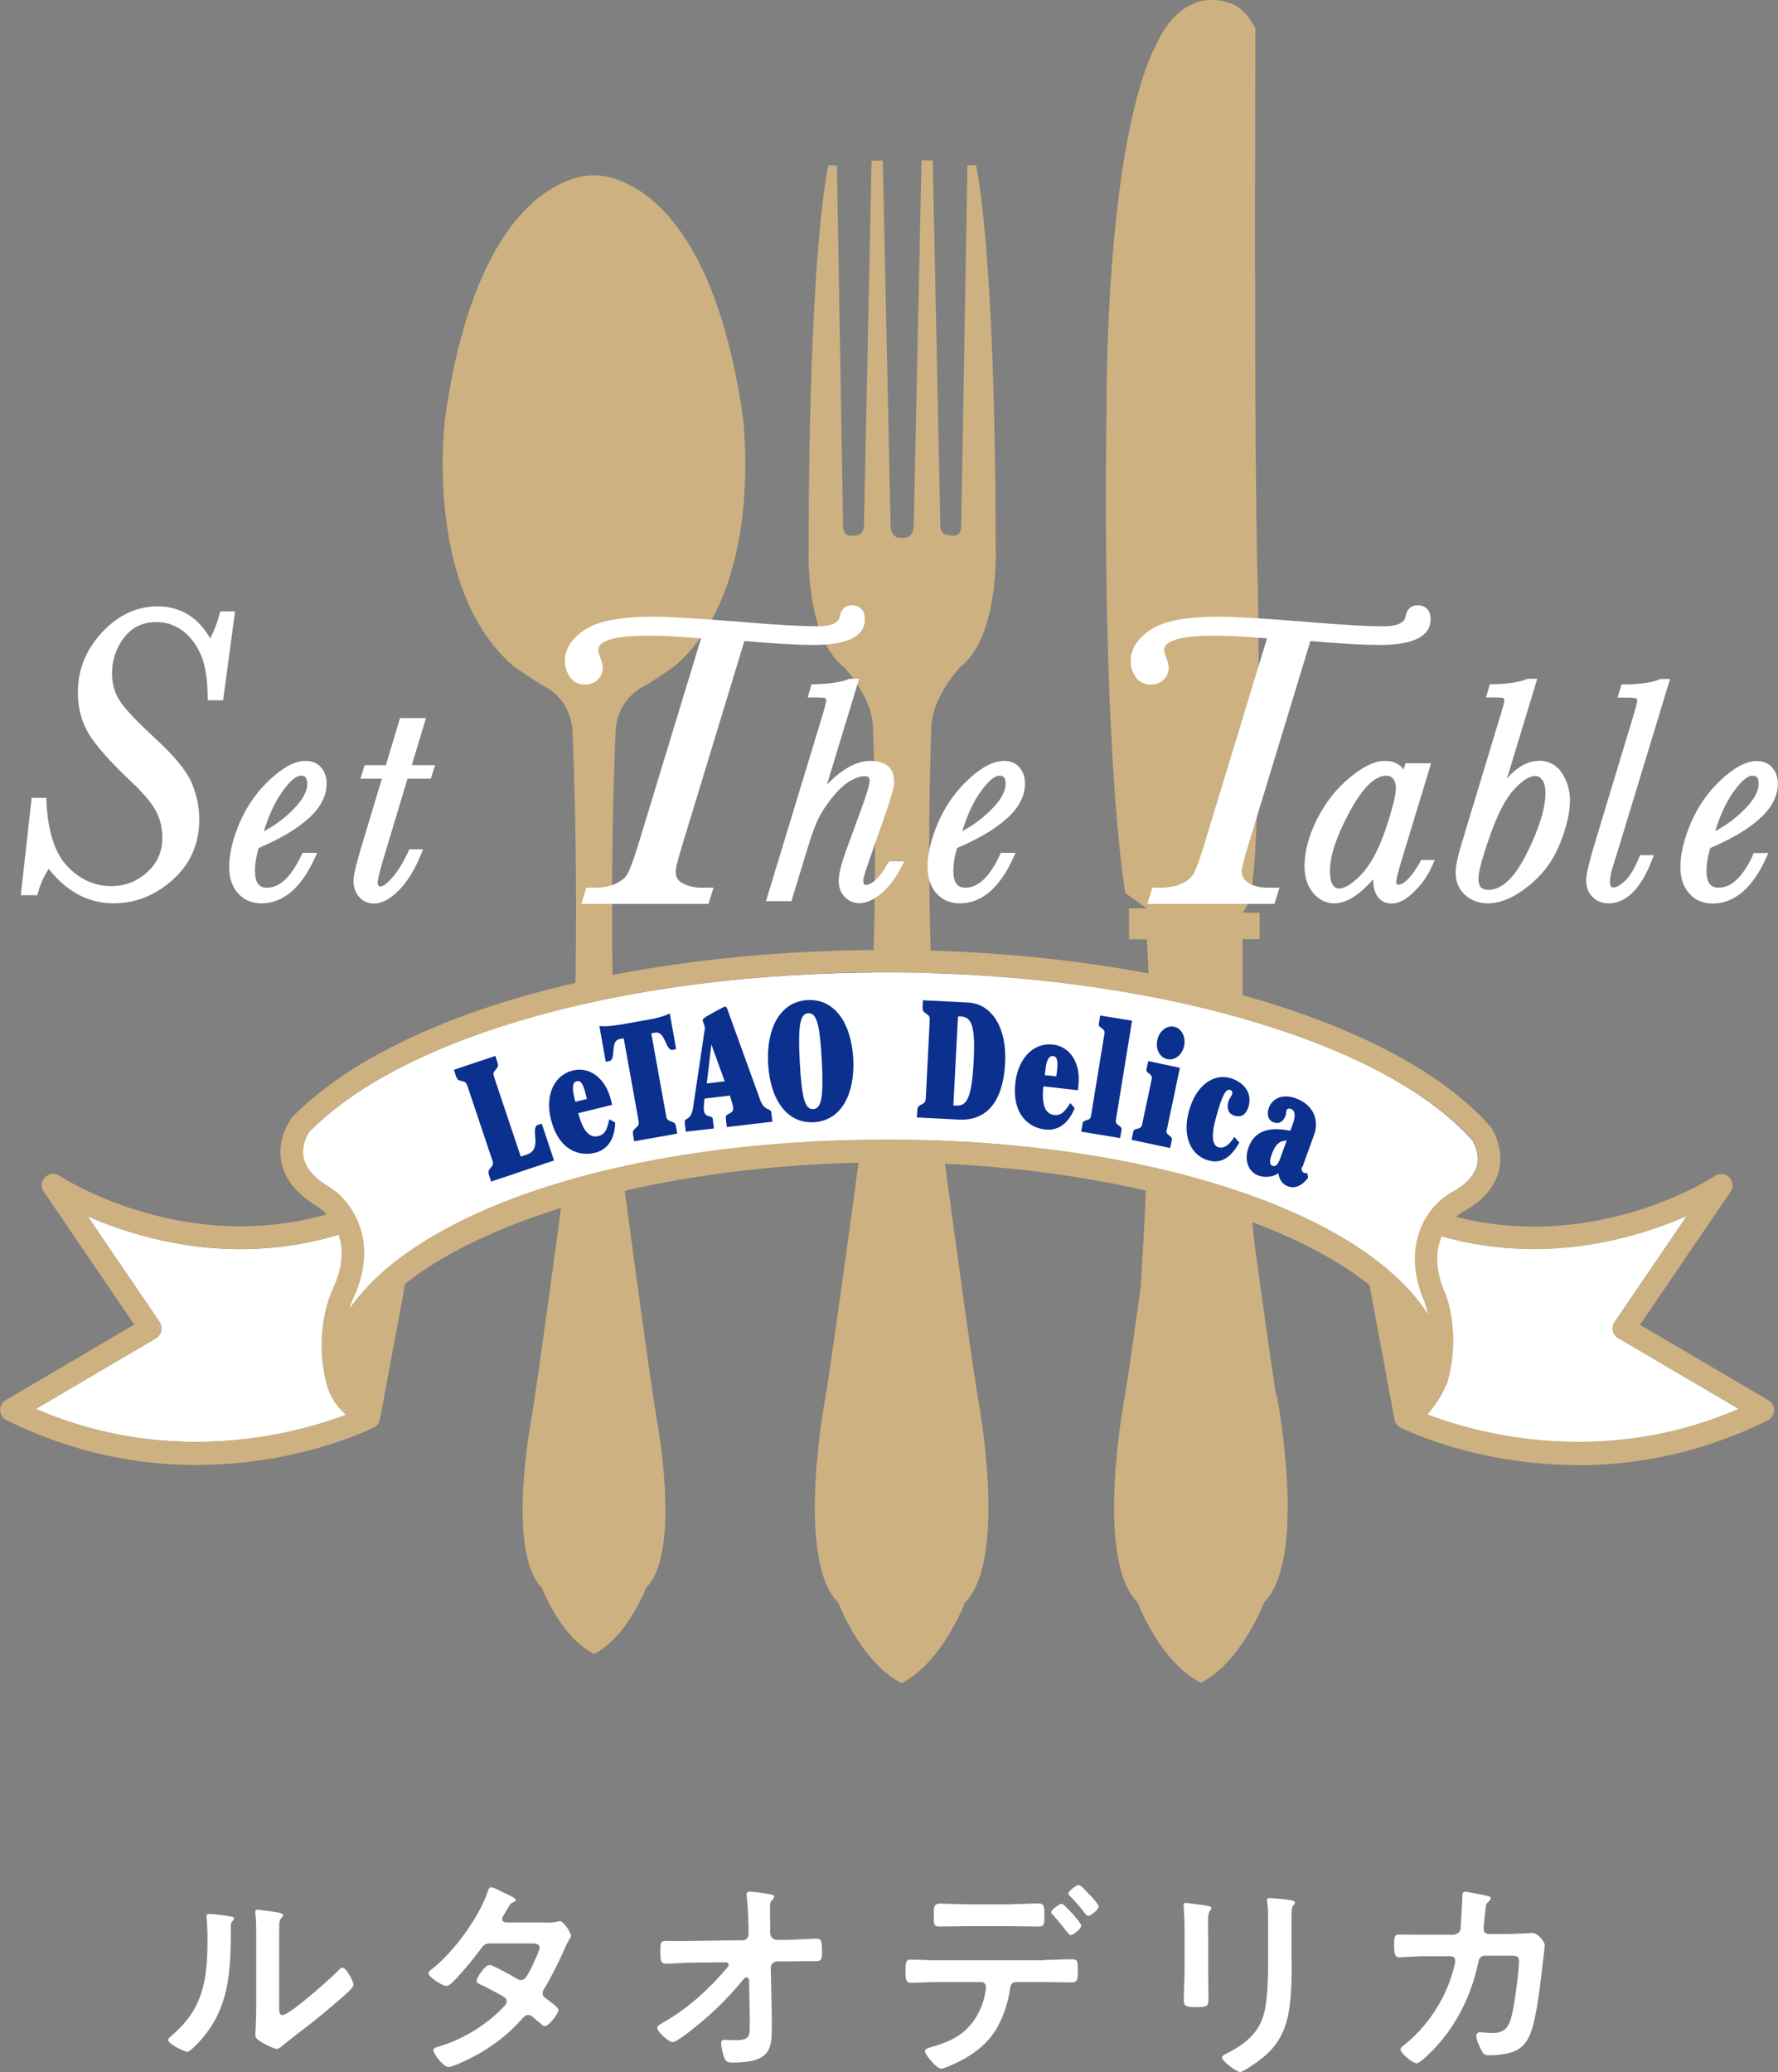 <?xml version="1.0" encoding="UTF-8"?><svg id="_レイヤー_2" xmlns="http://www.w3.org/2000/svg" viewBox="0 0 100 116.53"><rect x="0" y="0" width="100" height="116.53" fill="#808080" stroke="none"/><defs><style>.cls-1{fill:#fff;}.cls-2{fill:#cdb181;}.cls-3{fill:#0b308e;}</style></defs><g id="design"><g><g><g><path class="cls-2" d="M41.77,23.37c-1.95-13.43-7.88-13.52-8.36-13.51-.49-.02-6.41,.07-8.36,13.51,0,0-1.31,9.6,3.79,14.06,0,0,.78,.57,1.72,1.14,0,0,1.62,.68,1.64,2.7,0,0,.5,9.69-.09,22.5,0,0-1.76,13.29-2.22,16,0,0-1.44,7.5,.59,9.52,0,0,1.03,2.76,2.93,3.72h0s0,0,0,0c0,0,0,0,0,0h0c1.89-.96,2.93-3.72,2.93-3.72,2.03-2.01,.59-9.52,.59-9.52-.46-2.71-2.22-16-2.22-16-.59-12.81-.09-22.5-.09-22.5,.02-2.02,1.64-2.7,1.64-2.7,.94-.56,1.72-1.14,1.72-1.14,5.1-4.46,3.79-14.06,3.79-14.06Z"/><path class="cls-2" d="M53.14,65.01c-1.26-10.58-.81-22.47-.76-24.13,.05-1.71,1.62-3.36,1.62-3.36,2.22-1.72,2-6.72,2-6.72-.02-17.15-1.11-21.52-1.11-21.52l-.48,.02-.35,20.32c-.02,.66-.64,.48-.64,.48-.5,.03-.53-.47-.53-.47l-.43-20.6-.63-.02-.44,20.53c-.02,.63-.38,.71-.58,.71h0s-.03,0-.07,0c-.04,0-.07-.01-.07-.01h0c-.2,.02-.56-.06-.58-.69l-.44-20.53-.63,.02-.43,20.6s-.03,.5-.53,.47c0,0-.62,.19-.64-.48l-.35-20.32-.48-.02s-1.09,4.37-1.11,21.52c0,0-.22,5,2,6.72,0,0,1.57,1.64,1.62,3.36,.05,1.68,.5,13.7-.79,24.33-.67,4.95-1.55,11.39-1.88,13.33,0,0-1.75,9.13,.72,11.58,0,0,1.26,3.36,3.56,4.52h0s0,0,0,0c0,0,0,0,0,0h0c2.3-1.17,3.56-4.53,3.56-4.53,2.47-2.45,.72-11.58,.72-11.58-.33-1.97-1.23-8.56-1.9-13.53Z"/><path class="cls-2" d="M71.79,78.55c-.23-1.37-.74-4.99-1.25-8.74-.78-7.62-.65-17-.65-17h.96s0-1.48,0-1.48h-.96s.4-.67,.4-.67c.72-3.48,.46-17.38,.46-17.38-.25-8.13-.14-31.68-.14-31.68-.61-1.2-1.34-1.39-1.34-1.39-2.81-1.05-4.13,2.08-4.13,2.08-2.98,5.49-2.9,20.2-2.9,20.2-.29,20.32,1.05,27.73,1.05,27.73l1.21,.86h-1s0,1.74,0,1.74h1c.45,6.89-.2,17.37-.35,19.61-.38,2.71-.71,5.06-.89,6.1,0,0-1.75,9.13,.72,11.58,0,0,1.26,3.36,3.56,4.52h0s0,0,0,0c0,0,0,0,0,0h0c2.3-1.17,3.56-4.53,3.56-4.53,2.47-2.45,.72-11.58,.72-11.58Z"/></g><g><g><path class="cls-2" d="M88.73,82.39c-5.68,0-9.7-1.98-9.96-2.11-.18-.09-.3-.26-.34-.45l-2.37-12.76c-.05-.25,.06-.49,.26-.64s.47-.15,.69-.03c10.03,5.92,19.35-.2,19.44-.27,.25-.17,.59-.14,.81,.08,.21,.22,.25,.55,.07,.81l-5.09,7.48,7.23,4.25c.2,.12,.32,.34,.31,.57s-.14,.44-.35,.55c-3.84,1.91-7.54,2.53-10.71,2.53Zm-9.1-3.12c1.56,.68,9.44,3.74,18.16-.04l-6.77-3.98c-.15-.09-.26-.24-.3-.41-.04-.17,0-.35,.1-.5l4.05-5.95c-3.39,1.49-10.09,3.41-17.3-.24l2.06,11.12Z"/><path class="cls-1" d="M79.62,79.27c1.56,.68,9.44,3.74,18.16-.04l-6.77-3.98c-.15-.09-.26-.24-.3-.41-.04-.17,0-.35,.1-.5l4.05-5.95c-3.39,1.49-10.09,3.41-17.3-.24l2.06,11.12Z"/></g><g><path class="cls-1" d="M2.01,79.23c8.73,3.78,16.6,.73,18.16,.04l2.06-11.12c-7.21,3.65-13.91,1.73-17.3,.25l4.05,5.95c.1,.15,.13,.33,.09,.5s-.15,.32-.3,.41l-6.77,3.98Z"/><path class="cls-2" d="M11.07,82.39c-3.17,0-6.87-.62-10.71-2.53-.21-.1-.34-.31-.35-.55s.11-.45,.31-.57l7.23-4.25-5.09-7.48c-.17-.25-.14-.59,.08-.81,.22-.22,.55-.25,.81-.08,.09,.06,9.41,6.18,19.44,.27,.21-.13,.48-.12,.69,.03,.2,.14,.31,.39,.26,.64l-2.37,12.76c-.04,.2-.16,.36-.34,.45-.26,.13-4.28,2.11-9.96,2.11Zm-9.06-3.16c8.73,3.78,16.6,.73,18.16,.04l2.06-11.12c-7.21,3.65-13.91,1.73-17.3,.25l4.05,5.95c.1,.15,.13,.33,.09,.5s-.15,.32-.3,.41l-6.77,3.98Z"/></g><g><path class="cls-1" d="M49.87,64.09c14.72,0,26.8,4.09,30.43,9.82-.12-.56-.28-.89-.28-.89-1.29-3.27,.46-5.3,1.57-5.93,.85-.45,1.34-.98,1.48-1.57,.16-.67-.18-1.25-.25-1.37-5.01-5.66-18.24-9.46-32.95-9.46s-27.11,3.52-32.5,8.98c-.09,.13-.45,.73-.31,1.43,.12,.61,.61,1.17,1.45,1.67,1.12,.69,2.84,2.85,1.41,6.11-.01,.02-.14,.28-.28,.72,3.87-5.56,15.77-9.5,30.22-9.5Z"/><path class="cls-2" d="M83.85,63.39l-.04-.05c-5.21-5.94-18.85-9.92-33.93-9.92s-27.85,3.69-33.44,9.4l-.05,.06s-.83,1.11-.57,2.45c.19,.99,.89,1.84,2.04,2.52,.09,.06,2.24,1.47,.93,4.47-.05,.09-1.19,2.3-.46,5.38l.09,.34h.01c.22,.7,.74,1.41,1.74,2.09l1.23-6.65c4.27-4.67,15.58-8.11,28.47-8.11s24.59,3.56,28.68,8.36l1.19,6.4c.82-.81,1.32-1.55,1.59-2.23l.05-.06,.04-.13c.03-.1,.05-.2,.07-.3,0-.04,.02-.08,.03-.12,.63-2.75-.3-4.74-.33-4.79-1.18-2.98,.95-4.26,1.02-4.31,1.17-.63,1.88-1.43,2.1-2.39,.31-1.3-.43-2.37-.46-2.42Zm-.77,2.12c-.14,.59-.63,1.11-1.48,1.57-1.11,.63-2.86,2.66-1.57,5.93,0,0,.16,.33,.28,.89-3.64-5.72-15.71-9.82-30.43-9.82s-26.35,3.94-30.22,9.5c.13-.44,.27-.7,.28-.72,1.43-3.26-.29-5.42-1.41-6.11-.84-.49-1.33-1.05-1.45-1.67-.14-.69,.23-1.29,.31-1.43,5.39-5.46,18.13-8.98,32.5-8.98s27.94,3.8,32.95,9.46c.07,.12,.41,.7,.25,1.37Z"/></g></g><g><path class="cls-1" d="M12.39,34.38l-.04,.14c-.13,.5-.31,.97-.53,1.38-.68-1.2-1.68-1.8-2.96-1.8-1.17,0-2.22,.49-3.13,1.47-.9,.97-1.35,2.1-1.35,3.35,0,.9,.21,1.7,.63,2.38,.41,.66,1.19,1.54,2.32,2.61,.68,.64,1.16,1.19,1.42,1.66,.25,.45,.38,.97,.38,1.54,0,.78-.28,1.42-.85,1.94-.57,.52-1.25,.78-2.03,.78-.92,0-1.75-.37-2.45-1.1-.71-.73-1.11-1.97-1.19-3.68v-.18h-.83l-.61,5.47h.93l.04-.14c.13-.49,.34-.94,.6-1.34,1.01,1.29,2.24,1.94,3.65,1.94,1.23,0,2.35-.45,3.33-1.33,.99-.89,1.49-2.03,1.49-3.4,0-.69-.15-1.38-.43-2.05-.29-.68-.98-1.52-2.12-2.56-.93-.86-1.57-1.53-1.89-2-.31-.45-.47-.99-.47-1.6,0-.75,.23-1.43,.69-2.02,.46-.58,1.05-.86,1.81-.86,.51,0,.98,.15,1.4,.44,.42,.29,.78,.73,1.05,1.3,.28,.57,.42,1.4,.43,2.47v.19h.87l.67-5h-.83Z"/><path class="cls-1" d="M17.37,46.01c.67-.61,1-1.27,1-1.95,0-.35-.1-.65-.3-.89-.21-.25-.5-.38-.89-.38-.58,0-1.24,.34-1.99,1.04-.73,.67-1.3,1.49-1.7,2.41-.4,.93-.6,1.78-.6,2.52,0,.62,.17,1.11,.5,1.48,.34,.37,.77,.56,1.31,.56,1.23,0,2.25-.87,3.02-2.58l.12-.26h-.83l-.05,.11c-.57,1.23-1.22,1.85-1.94,1.85-.23,0-.39-.07-.5-.21-.12-.15-.18-.4-.18-.72,0-.41,.07-.85,.21-1.3,1.23-.53,2.18-1.09,2.8-1.67Zm-1.52-1.45c.54-.78,.89-.94,1.08-.94,.18,0,.24,.07,.26,.1,.06,.07,.09,.2,.09,.37,0,.43-.28,.93-.84,1.48-.48,.48-1.02,.87-1.6,1.18,.27-.88,.61-1.62,1.01-2.19Z"/><path class="cls-1" d="M23.94,40.38h-1.44l-.8,2.65h-1.19l-.24,.76h1.21l-1.05,3.48c-.49,1.61-.55,2.05-.55,2.24,0,.36,.1,.67,.31,.92,.21,.25,.5,.38,.85,.38,.43,0,.89-.24,1.39-.74,.47-.47,.9-1.16,1.26-2.05l.11-.26h-.78l-.05,.11c-.26,.58-.56,1.07-.88,1.45-.41,.48-.61,.53-.68,.53-.09,0-.11-.03-.12-.04-.03-.04-.05-.11-.05-.2,0-.1,.07-.52,.57-2.13l1.11-3.69h1.31l.24-.76h-1.31l.8-2.65Z"/><path class="cls-1" d="M41.88,36.05c1.75,.15,3.06,.22,3.89,.22,1.91,0,2.87-.49,2.87-1.45,0-.5-.27-.78-.74-.78-.21,0-.57,.08-.67,.64-.07,.36-.5,.54-1.26,.54-.9,0-2.27-.08-4.07-.23-2.53-.21-4.27-.31-5.18-.31-1.82,0-3.07,.24-3.81,.72-.75,.5-1.14,1.09-1.14,1.78,0,.33,.1,.62,.28,.89,.2,.28,.49,.43,.85,.43,.29,0,.53-.09,.72-.28s.28-.41,.28-.67c0-.13-.04-.31-.13-.55-.1-.25-.12-.39-.12-.46,0-.09,0-.35,.61-.56,.88-.29,2.65-.3,5.17-.08l-3.56,11.69c-.25,.8-.45,1.33-.58,1.56-.12,.21-.34,.39-.65,.54-.32,.15-.71,.23-1.17,.23h-.49l-.28,.91h7.15l.28-.91h-.67c-.39,0-.74-.08-1.05-.24-.28-.14-.41-.36-.41-.68,0-.11,.06-.44,.33-1.33l3.53-11.6Z"/><path class="cls-1" d="M70.25,49.66c-.28-.14-.41-.36-.41-.68,0-.11,.06-.44,.33-1.33l3.53-11.6c1.75,.15,3.06,.22,3.89,.22,1.91,0,2.87-.49,2.87-1.45,0-.5-.27-.78-.74-.78-.21,0-.57,.08-.67,.64-.07,.36-.5,.54-1.26,.54-.9,0-2.27-.08-4.07-.23-2.53-.21-4.27-.31-5.18-.31-1.82,0-3.07,.24-3.81,.72-.75,.5-1.14,1.09-1.14,1.78,0,.33,.1,.62,.28,.89,.2,.28,.49,.43,.86,.43,.29,0,.53-.09,.72-.28,.19-.19,.28-.41,.28-.67,0-.13-.04-.31-.13-.55-.1-.25-.12-.39-.12-.46,0-.09,0-.35,.61-.56,.88-.29,2.65-.3,5.17-.08l-3.56,11.69c-.25,.81-.45,1.33-.58,1.56-.12,.21-.34,.39-.65,.54-.32,.15-.71,.23-1.17,.23h-.49l-.28,.91h7.15l.28-.91h-.67c-.39,0-.74-.08-1.05-.24Z"/><path class="cls-1" d="M49.92,48.56c-.18,.35-.39,.65-.63,.88-.22,.21-.42,.32-.58,.32-.08,0-.11-.03-.11-.04-.02-.03-.05-.09-.05-.22,0-.05,.04-.29,.44-1.42l.77-2.19c.47-1.35,.53-1.75,.53-1.93,0-.39-.12-.69-.35-.88-.23-.19-.56-.29-.99-.29-.77,0-1.57,.44-2.44,1.33l1.81-5.95h-.54c-.43,.19-1.1,.29-2,.31h-.14s-.21,.74-.21,.74h.53c.38,0,.46,.05,.47,.05,.03,.02,.04,.07,.04,.14,0,.03-.02,.18-.25,.94l-3.14,10.33h1.43l.7-2.29c.28-.95,.51-1.64,.69-2.07,.17-.42,.45-.88,.82-1.36,.37-.48,.72-.82,1.06-1.02,.32-.19,.6-.29,.83-.29,.11,0,.19,.02,.24,.06,.04,.04,.06,.1,.06,.19,0,.15-.09,.56-.5,1.68l-.74,2.02c-.34,.92-.5,1.55-.5,1.92s.11,.68,.34,.92c.23,.23,.51,.35,.82,.35,.41,0,.84-.2,1.29-.59,.42-.38,.79-.88,1.1-1.49l.14-.27h-.85l-.05,.1Z"/><path class="cls-1" d="M56.65,46.01c.67-.61,1-1.27,1-1.95,0-.35-.1-.65-.3-.89-.21-.25-.5-.38-.89-.38-.58,0-1.24,.34-1.99,1.04-.73,.67-1.3,1.49-1.7,2.41-.4,.93-.6,1.77-.6,2.52,0,.62,.17,1.11,.5,1.48,.33,.37,.77,.56,1.31,.56,1.23,0,2.25-.87,3.02-2.58l.12-.26h-.83l-.05,.11c-.57,1.23-1.22,1.85-1.94,1.85-.23,0-.39-.07-.5-.21-.12-.15-.18-.4-.18-.72,0-.41,.07-.85,.21-1.3,1.23-.53,2.18-1.09,2.8-1.67Zm-1.52-1.45c.54-.78,.89-.94,1.08-.94,.18,0,.24,.07,.26,.09,.06,.07,.09,.2,.09,.37,0,.43-.28,.93-.84,1.48-.48,.48-1.02,.87-1.6,1.18,.27-.88,.61-1.62,1.01-2.19Z"/><path class="cls-1" d="M79.88,48.46c-.64,1.12-1.04,1.29-1.23,1.29-.05,0-.08,0-.09-.03-.02-.03-.03-.08-.03-.15,0-.08,.04-.35,.33-1.29l1.63-5.36h-1.44l-.11,.36c-.06-.09-.13-.17-.21-.23-.21-.17-.49-.26-.84-.26-.57,0-1.22,.31-1.99,.95-.75,.62-1.36,1.4-1.83,2.33-.46,.93-.7,1.81-.7,2.63,0,.63,.16,1.14,.49,1.52,.67,.79,1.68,.8,2.72-.12,.25-.22,.47-.44,.66-.66,0,.04,0,.09,0,.13,0,.33,.08,.62,.25,.86,.18,.25,.44,.38,.78,.38,.41,0,.84-.23,1.3-.7,.44-.44,.78-.94,1.01-1.49l.11-.26h-.76l-.05,.09Zm-4.93,1.28c-.1-.16-.15-.43-.15-.77,0-.85,.38-1.98,1.12-3.34,.72-1.33,1.41-2.01,2.05-2.01,.17,0,.3,.06,.39,.18,.1,.14,.15,.31,.15,.52,0,.4-.2,1.18-.58,2.32-.39,1.13-.84,1.98-1.36,2.53-.75,.79-1.37,1-1.61,.59Z"/><path class="cls-1" d="M86.53,42.79c-.59,0-1.18,.32-1.77,.98l1.7-5.6h-.54c-.42,.19-1.09,.29-1.99,.31h-.14s-.21,.74-.21,.74h.53c.37,0,.46,.04,.46,.05,.03,.03,.04,.09,.04,.14,0,.03-.02,.17-.24,.88l-2.12,7c-.26,.85-.38,1.43-.38,1.76,0,.53,.18,.96,.53,1.28,.35,.31,.78,.47,1.28,.47,.7,0,1.47-.32,2.27-.96,.79-.63,1.39-1.42,1.77-2.36,.38-.93,.58-1.76,.58-2.48,0-.55-.15-1.06-.44-1.51-.31-.47-.75-.71-1.33-.71Zm.22,1.07c.12,.18,.17,.43,.17,.74,0,.85-.35,1.99-1.05,3.39-.67,1.36-1.4,2.05-2.16,2.05-.19,0-.33-.05-.42-.14-.09-.1-.14-.26-.14-.48,0-.38,.22-1.2,.65-2.42,.43-1.22,.88-2.1,1.36-2.61,.46-.5,.86-.75,1.18-.75,.17,0,.3,.07,.4,.23Z"/><path class="cls-1" d="M91.04,47.68l2.89-9.5h-.54c-.43,.2-1.12,.3-2.05,.31h-.14s-.23,.74-.23,.74h.59c.39,0,.47,.05,.48,.05,.04,.03,.04,.1,.04,.15,0,.03-.02,.18-.25,.94l-2.04,6.74c-.39,1.27-.58,2.05-.58,2.39,0,.37,.11,.68,.34,.92,.23,.25,.53,.38,.91,.38,1.01,0,1.84-.83,2.46-2.46l.1-.25h-.78l-.05,.12c-.26,.64-.53,1.09-.81,1.34-.34,.31-.53,.36-.62,.36-.1,0-.13-.03-.15-.06-.03-.04-.06-.12-.06-.28,0-.24,.08-.61,.24-1.09,.13-.39,.21-.66,.25-.8Z"/><path class="cls-1" d="M98.6,48.07c-.57,1.23-1.22,1.85-1.94,1.85-.23,0-.39-.07-.5-.21-.12-.15-.18-.4-.18-.72,0-.41,.07-.85,.21-1.3,1.23-.53,2.18-1.09,2.8-1.67,.67-.61,1-1.27,1-1.95,0-.35-.1-.65-.3-.89-.21-.25-.5-.38-.89-.38-.58,0-1.24,.34-1.99,1.04-.73,.67-1.3,1.49-1.7,2.41-.4,.93-.6,1.78-.6,2.52,0,.62,.17,1.11,.5,1.48,.33,.37,.77,.56,1.31,.56,1.23,0,2.25-.87,3.02-2.58l.12-.26h-.83l-.05,.11Zm-1.12-3.51c.54-.78,.89-.94,1.08-.94,.18,0,.24,.07,.26,.09,.06,.07,.09,.2,.09,.37,0,.43-.28,.93-.84,1.48-.48,.48-1.02,.87-1.6,1.18,.27-.88,.61-1.62,1.01-2.19Z"/></g><g><path class="cls-3" d="M27.62,66.44l-.11-.34c-.07-.22-.04-.27,.09-.43,.14-.16,.16-.21,.08-.45l-1.38-4.12c-.08-.23-.13-.26-.33-.31-.2-.04-.25-.06-.33-.29l-.11-.34,2.33-.78,.11,.34c.07,.22,.04,.27-.09,.43-.14,.16-.16,.21-.08,.45l1.49,4.44,.36-.12c.89-.3,.14-1.5,.6-1.66l.22-.07,.69,2.07-3.52,1.18Z"/><path class="cls-3" d="M32.52,62.59c.15,.58,.45,1.46,1.12,1.3,.42-.1,.5-.4,.63-.95l.33,.19c-.02,.83-.35,1.5-1.14,1.7-.86,.21-2.04-.11-2.48-1.91-.33-1.34,.19-2.46,1.23-2.72,.96-.23,1.85,.42,2.16,1.69l.06,.24-1.91,.47Zm.49-.78l-.08-.32c-.13-.55-.28-.74-.49-.69-.24,.06-.27,.37-.15,.86l.07,.3,.64-.16Z"/><path class="cls-3" d="M35.67,64.19l-.06-.35c-.04-.23,0-.28,.15-.41,.16-.14,.19-.19,.15-.43l-.83-4.61-.23,.04c-.56,.1-.18,1.17-.58,1.24l-.2,.04-.36-2.01c.19,.01,.36,.02,.57,0,.2-.02,.43-.05,.73-.1l1.41-.25c.3-.05,.53-.1,.72-.16,.2-.05,.35-.12,.53-.2l.36,2.01-.2,.04c-.39,.07-.41-1.07-.97-.97l-.23,.04,.83,4.61c.04,.24,.09,.27,.29,.35,.19,.07,.24,.1,.28,.33l.06,.35-2.42,.43Z"/><path class="cls-3" d="M39.63,61.78c-.04,.28-.06,.5-.04,.65,.05,.47,.47,.25,.5,.5l.06,.53-1.58,.18-.06-.52c-.03-.3,.35-.05,.47-.83l.62-4.16c.02-.13,.05-.26,.04-.36-.02-.14-.1-.27-.12-.39,0-.08,.05-.14,.62-.45,.45-.25,.58-.31,.64-.32,.05,0,.09,.03,.12,.12l1.85,5.11c.23,.66,.6,.46,.63,.72l.06,.52-2.56,.3-.06-.5c-.04-.32,.46-.18,.41-.6-.02-.21-.09-.35-.18-.67l-1.43,.17Zm.11-.85l1.02-.12-.75-2.07h0s-.26,2.19-.26,2.19Z"/><path class="cls-3" d="M45.42,56.24c1.58-.08,2.47,1.38,2.57,3.31,.1,1.92-.64,3.47-2.22,3.56-1.58,.08-2.47-1.38-2.57-3.31-.1-1.92,.64-3.47,2.22-3.56Zm.32,6.13c.45-.02,.59-.62,.48-2.73-.11-2.11-.31-2.69-.76-2.66-.45,.02-.59,.62-.48,2.73,.11,2.11,.31,2.69,.76,2.66Z"/><path class="cls-3" d="M52.29,57.41c.01-.25-.02-.28-.2-.41-.17-.11-.21-.15-.2-.39l.02-.36,2.56,.13c1.27,.07,2.17,1.36,2.06,3.41-.11,2.11-1,3.26-2.62,3.17l-2.34-.12,.02-.36c.01-.24,.06-.27,.24-.37,.19-.1,.23-.14,.24-.38l.22-4.34Zm1.33,4.76h.16c.6,.04,.87-.42,.98-2.46,.11-2.04-.12-2.52-.72-2.55h-.16s-.26,5.01-.26,5.01Z"/><path class="cls-3" d="M58.68,61.09c-.06,.6-.08,1.53,.6,1.61,.43,.05,.61-.21,.92-.67l.24,.29c-.31,.77-.85,1.29-1.66,1.2-.88-.1-1.88-.81-1.67-2.65,.16-1.37,1.03-2.25,2.1-2.13,.98,.11,1.59,1.04,1.44,2.33l-.03,.24-1.95-.22Zm.73-.56l.04-.33c.06-.56,0-.79-.22-.81-.24-.03-.38,.25-.43,.76l-.04,.31,.66,.07Z"/><path class="cls-3" d="M62.76,63c-.05,.3,.36,.29,.32,.53l-.08,.47-2.19-.36,.08-.47c.04-.24,.42-.1,.47-.4l.76-4.66c.05-.3-.36-.29-.32-.53l.08-.47,1.79,.29-.91,5.59Z"/><path class="cls-3" d="M65.61,63.56c-.06,.3,.35,.3,.3,.54l-.1,.46-2.17-.46,.1-.46c.05-.24,.43-.08,.49-.38l.55-2.59c.06-.3-.35-.3-.3-.54l.1-.46,1.78,.38-.74,3.51Zm.04-4c-.43-.09-.67-.57-.56-1.07,.1-.49,.52-.85,.95-.75,.42,.09,.66,.58,.56,1.07-.11,.51-.52,.84-.95,.75Z"/><path class="cls-3" d="M69.71,64.24c-.38,.67-.89,1.25-1.73,1.02-1.01-.27-1.5-1.37-1.11-2.78,.38-1.41,1.35-2.12,2.3-1.86,.74,.2,1.27,.8,1.06,1.58-.12,.45-.39,.65-.77,.55-.35-.09-.48-.38-.38-.77,.05-.2,.19-.34,.22-.46,.03-.13-.03-.2-.11-.23-.24-.06-.44,.23-.81,1.6-.28,1.02-.19,1.53,.16,1.63,.42,.11,.75-.36,.88-.59l.28,.32Z"/><path class="cls-3" d="M73.23,65.62c-.07,.19,.04,.31,.12,.34,.07,.02,.13,.02,.18,.02l.04,.25c-.12,.18-.57,.69-1.11,.49-.34-.12-.51-.38-.56-.74-.43,.28-.88,.21-1.12,.13-.53-.19-.84-.83-.56-1.58,.46-1.28,1.77-1.05,2.35-.94l.13-.35c.16-.44,.17-.78-.09-.88-.13-.05-.23,0-.25,.08-.04,.11-.01,.18-.06,.31-.11,.29-.34,.49-.68,.36-.31-.11-.38-.48-.26-.8,.2-.55,.78-.81,1.51-.55,1.04,.38,1.32,1.26,1.04,2.05l-.65,1.8Zm-.87-1.49c-.3,.04-.58,.09-.83,.77-.17,.48-.09,.61,.04,.66,.24,.09,.37-.25,.42-.38l.38-1.05Z"/></g></g><g><path class="cls-1" d="M12.86,107.76c.14,.02,.3,.02,.3,.14,0,.06-.07,.12-.12,.17-.07,.07-.06,.28-.06,.38v.26c0,2.48-.17,4.59-2.08,6.42-.1,.08-.24,.25-.37,.25-.18,0-1.07-.44-1.07-.66,0-.08,.1-.17,.16-.22,1.82-1.51,2.05-3.19,2.05-5.42,0-.36-.01-.84-.05-1.19,0-.04-.01-.1-.01-.13,0-.11,.07-.13,.16-.13,.23,0,.84,.08,1.09,.12Zm2.84,5.01c0,.37,.01,.55,.19,.55,.4,0,2.76-2.11,3.14-2.51,.06-.06,.14-.16,.24-.16,.2,0,.61,.77,.61,.96,0,.18-.47,.56-.62,.7-.72,.62-1.44,1.24-2.19,1.8-.32,.25-.84,.64-1.13,.89-.11,.08-.23,.22-.37,.22-.16,0-.67-.26-.83-.36-.17-.1-.38-.22-.38-.43,0-.08,.05-.86,.05-1.44v-4.2c0-.41,0-.82-.05-1.22v-.06c0-.08,.05-.12,.12-.12s.37,.05,.47,.06c.62,.08,.97,.12,.97,.25,0,.08-.05,.11-.1,.17-.08,.08-.1,.19-.11,.31-.01,.28-.01,.88-.01,1.18v3.42Z"/><path class="cls-1" d="M30.64,108.12c.24,0,.53-.01,.73-.06,.04-.01,.08-.02,.12-.02,.2,0,.62,.62,.62,.82,0,.07-.04,.12-.07,.18-.14,.22-.2,.35-.3,.59-.34,.77-.72,1.51-1.14,2.23-.05,.07-.08,.14-.08,.24,0,.16,.11,.23,.22,.31,.14,.11,.67,.47,.67,.62,0,.2-.54,.91-.77,.91-.07,0-.13-.05-.18-.1-.17-.14-.32-.26-.49-.41-.07-.06-.16-.12-.26-.12-.17,0-.3,.17-.41,.29-.74,.83-1.64,1.51-2.62,2.03-.26,.14-1.2,.61-1.45,.61-.31,0-.86-.77-.86-.94,0-.14,.2-.18,.52-.28,1.25-.4,2.53-1.2,3.43-2.16,.08-.08,.18-.18,.18-.3s-.06-.19-.14-.25c-.28-.18-.9-.5-1.2-.65-.12-.05-.36-.13-.36-.26,0-.17,.47-.9,.73-.9,.2,0,1.31,.64,1.55,.78,.07,.04,.14,.07,.23,.07,.23,0,.34-.23,.66-.86,.01-.04,.04-.1,.07-.17,.12-.25,.31-.67,.31-.79,0-.25-.31-.24-.49-.24h-2.29c-.29,0-.37,.1-.53,.31-.4,.55-1.08,1.37-1.56,1.85-.1,.1-.24,.23-.38,.23-.22,0-1-.5-1-.71,0-.1,.11-.18,.18-.23,1.2-.92,2.64-2.88,3.13-4.31,.04-.1,.08-.3,.22-.3,.1,0,.34,.12,.67,.29,.11,.05,.71,.31,.71,.41,0,.07-.06,.11-.12,.13-.18,.07-.19,.11-.36,.4-.05,.08-.11,.19-.19,.32-.04,.07-.1,.17-.1,.25,0,.12,.11,.17,.22,.18h2.19Z"/><path class="cls-1" d="M41.74,109.13c.2,0,.36-.17,.36-.36v-.41c-.02-.46-.04-1.26-.1-1.67-.01-.05-.01-.11-.01-.17,0-.12,.08-.14,.19-.14,.26,0,.73,.08,1.01,.12,.28,.05,.35,.07,.35,.17,0,.05-.04,.1-.07,.13-.13,.14-.16,.17-.16,.5s0,.7,.01,1.04v.4c.02,.2,.18,.35,.38,.35h.64c.42-.02,1.4-.07,1.58-.07,.26,0,.31,.1,.31,.73,0,.44-.02,.54-.37,.54h-.66c-.28,0-.56,.01-.84,.01h-.65c-.19,.01-.36,.16-.36,.36l.06,2.79v.49c0,1.28-.06,2.05-2.2,2.05-.26,0-.4-.04-.48-.29-.08-.23-.17-.56-.17-.8,0-.12,.05-.19,.17-.19,.01,0,.37,.02,.65,.02,.79,0,.79-.24,.79-.88v-.3l-.04-2.19c-.01-.07-.05-.16-.14-.16-.08,0-.13,.05-.18,.11-.97,1.19-1.96,2.13-3.23,3.09-.24,.18-.61,.44-.74,.44-.23,0-.88-.58-.88-.82,0-.11,.29-.26,.4-.32,1.34-.76,2.52-1.85,3.51-3.01,.05-.06,.11-.13,.11-.2,0-.06-.02-.14-.18-.14l-1.83,.02c-.46,0-1.26,.06-1.51,.06s-.32-.13-.32-.6c0-.56-.02-.68,.34-.68,.28,0,.55,.01,.83,.01,.22,0,.43-.01,.66-.01l2.77-.04Z"/><path class="cls-1" d="M58.74,110.22c.5,0,1.01-.04,1.51-.04,.35,0,.37,.06,.37,.64,0,.49-.02,.66-.34,.66-.52,0-1.03-.02-1.55-.02h-1.57c-.34,0-.34,.3-.38,.55-.12,.74-.4,1.54-.79,2.17-.58,.92-1.51,1.54-2.5,1.96-.13,.06-.43,.19-.56,.19-.26,0-.91-.79-.91-.98,0-.14,.18-.17,.32-.22,.54-.16,1.03-.32,1.51-.62,.77-.47,1.29-1.32,1.51-2.18,.02-.11,.1-.49,.1-.58,0-.17-.12-.29-.28-.29h-2.43c-.5,0-1.04,.04-1.51,.04-.32,0-.31-.23-.31-.68s.01-.62,.3-.62c.42,0,1,.04,1.52,.04h5.98Zm-1.85-3.14c.53,0,1.1-.04,1.51-.04,.36,0,.34,.24,.34,.72,0,.41,0,.58-.32,.58-.5,0-1.02-.02-1.52-.02h-2.55c-.5,0-1.01,.02-1.52,.02-.34,0-.31-.19-.31-.62s-.02-.67,.34-.67c.38,0,.96,.04,1.5,.04h2.55Zm3.92,1.21c0,.18-.44,.53-.6,.53-.06,0-.14-.11-.25-.24-.23-.31-.48-.6-.73-.89-.05-.04-.11-.1-.11-.16,0-.13,.47-.47,.6-.47s1.09,1.07,1.09,1.22Zm.5-1.72c.1,.11,.48,.52,.48,.64,0,.17-.43,.53-.59,.53-.08,0-.17-.13-.3-.3-.19-.25-.49-.58-.71-.8-.05-.05-.1-.1-.1-.16,0-.14,.46-.48,.59-.48,.11,0,.53,.47,.62,.58Z"/><path class="cls-1" d="M67.95,110.82c0,.54,.02,1.09,.02,1.63,0,.37-.11,.42-.67,.42s-.72-.04-.72-.36c0-.56,.04-1.12,.04-1.68v-2.53c0-.32-.02-.64-.04-.95,0-.07-.01-.14-.01-.22,0-.08,.02-.12,.11-.12,.12,0,.86,.11,1.03,.13,.25,.05,.42,.05,.42,.16,0,.05-.04,.1-.06,.13-.11,.14-.13,.32-.13,.7,0,.18,.01,.4,.01,.67v2.01Zm4.7-.47c0,.85-.01,1.7-.13,2.55-.16,1.14-.56,2.04-1.46,2.78-.2,.17-1.1,.84-1.32,.84-.18,0-1.01-.6-1.01-.82,0-.11,.23-.2,.32-.25,1.17-.61,1.93-1.3,2.13-2.65,.12-.77,.14-1.55,.14-2.31v-2.6c0-.28,0-.55-.04-.83-.01-.06-.02-.14-.02-.2,0-.1,.05-.12,.14-.12,.2,0,.96,.07,1.19,.12,.1,.02,.24,.04,.24,.14,0,.07-.05,.11-.11,.17-.07,.07-.08,.32-.08,.52v2.66Z"/><path class="cls-1" d="M81.79,108.78c.18,0,.32-.13,.36-.31,.02-.24,.08-1.52,.1-1.81,0-.12-.01-.28,.16-.28,.07,0,1.13,.2,1.25,.24,.07,.01,.18,.05,.18,.13,0,.07-.08,.16-.13,.2-.14,.13-.13,.14-.17,.52-.02,.17-.1,.89-.1,1.01,0,.17,.12,.28,.29,.28h1.15c.35-.01,1.31-.06,1.32-.06,.26,0,.68,.46,.68,.7,0,.12-.17,1.45-.19,1.68-.12,.92-.3,2.59-.67,3.41-.32,.71-.82,.94-1.56,1.04-.23,.04-.48,.05-.7,.05-.24,0-.31-.05-.42-.24s-.31-.64-.31-.84c0-.13,.07-.22,.22-.22,.12,0,.4,.05,.68,.05,.71,0,.96-.32,1.14-1.18,.13-.64,.36-2.24,.36-2.87,0-.32-.17-.3-.71-.3h-1.21c-.3,.01-.35,.26-.38,.44-.38,1.75-1.14,3.33-2.35,4.67-.17,.18-.89,.94-1.1,.94-.23,0-.91-.56-.91-.78,0-.1,.1-.16,.17-.22,1.16-.91,2.1-2.23,2.6-3.62,.08-.23,.31-.95,.31-1.15,0-.14-.11-.25-.25-.25h-1.69c-.32,.01-1.04,.06-1.2,.06-.26,0-.3-.19-.3-.66,0-.52,.02-.62,.29-.62,.4,0,.8,.01,1.2,.01h1.91Z"/></g></g></g></svg>